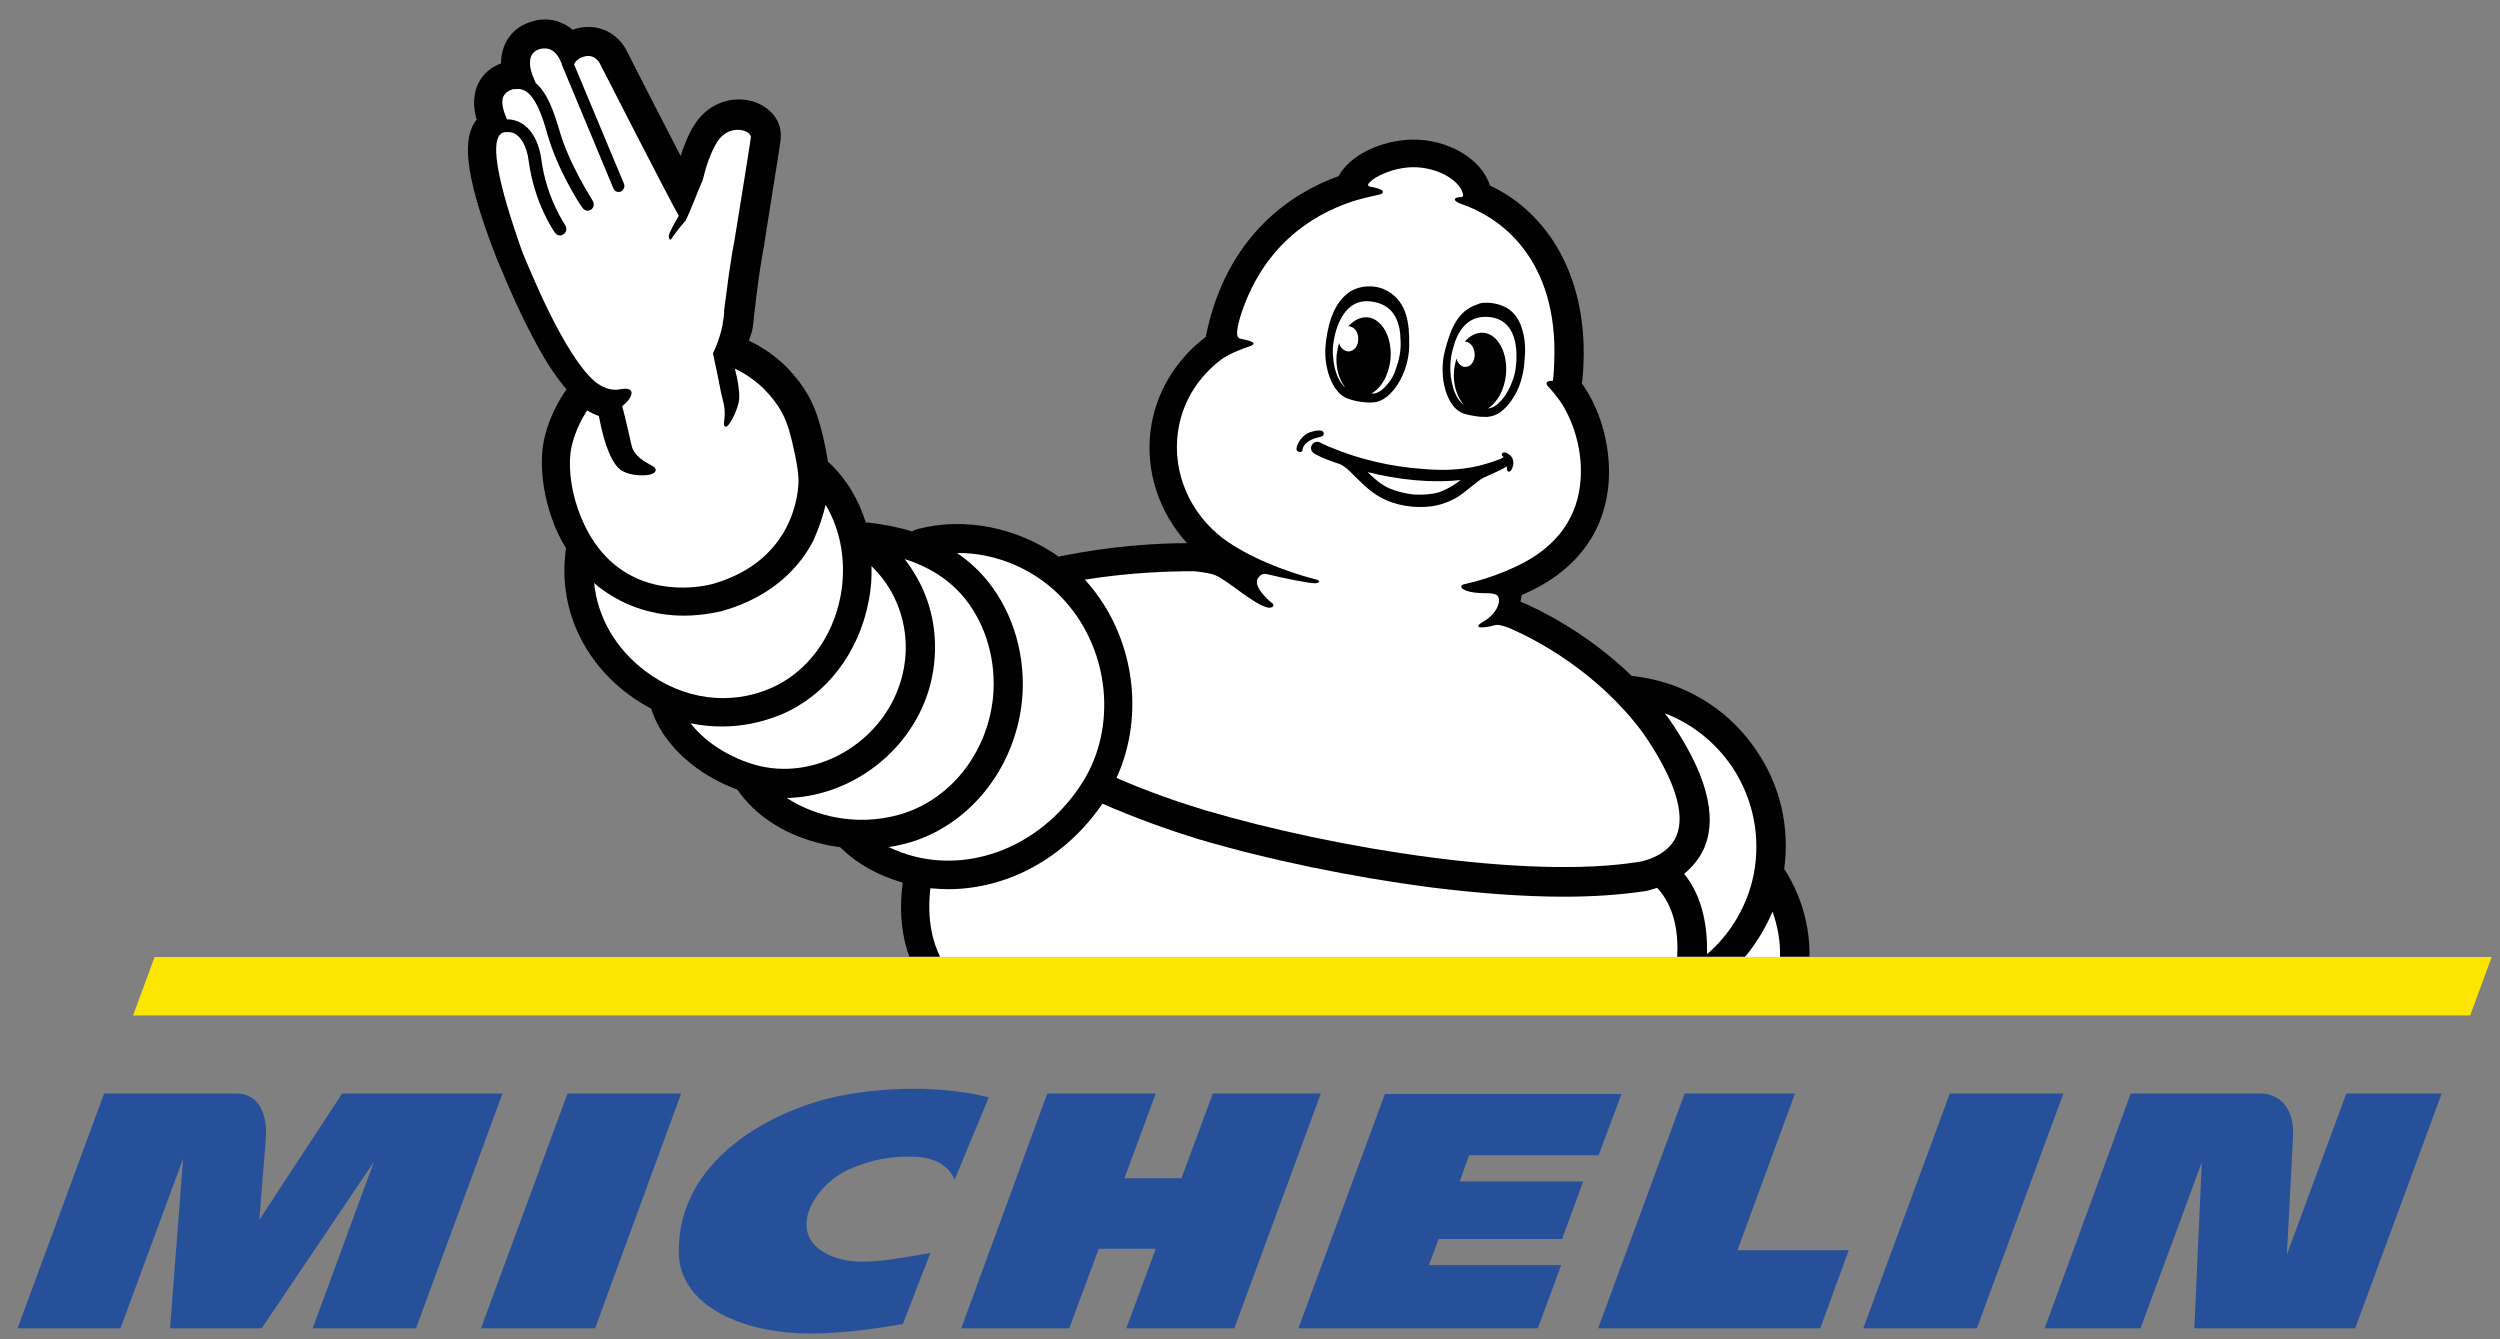 <svg width="112" height="60" viewBox="0 0 112 60" fill="none" xmlns="http://www.w3.org/2000/svg">
<rect x="0" y="0" width="112" height="60" fill="#808080" stroke="none"/>
<path d="M22.301 11.702C22.301 11.723 22.322 11.723 22.322 11.744C22.343 11.806 22.385 11.911 22.448 12.037C22.741 12.77 23.391 14.258 24.145 15.619C24.564 16.373 24.983 16.981 25.381 17.442C25.067 17.882 24.627 18.636 24.396 19.6C24.166 20.584 24.271 21.883 24.689 23.119C24.857 23.643 25.088 24.125 25.36 24.564V24.585C25.339 24.627 25.339 24.669 25.339 24.711C25.025 27.162 26.072 29.55 28.146 31.101C28.481 31.352 28.817 31.561 29.173 31.75C29.466 32.672 30.094 33.531 30.995 34.243C31.603 34.725 32.294 35.102 33.027 35.374C33.027 35.374 33.027 35.395 33.048 35.395C33.823 36.505 35.017 37.302 36.505 37.721C36.882 37.825 37.259 37.909 37.636 37.951L37.699 38.014C38.411 38.705 39.354 39.229 40.443 39.543C40.255 40.968 40.443 42.057 40.736 42.853H81.064C81.085 41.533 80.728 40.214 79.995 39.019C79.974 38.998 79.953 38.956 79.932 38.936C80.184 37.071 79.765 35.207 78.696 33.636C77.565 31.939 75.826 30.786 73.815 30.388C73.606 30.346 73.396 30.326 73.187 30.284H73.103C71.05 28.294 68.871 27.267 68.117 26.953L68.18 26.639C68.201 26.639 68.243 26.617 68.264 26.617C70.442 25.675 71.762 24.062 72.034 21.946C72.244 20.291 71.783 18.447 70.861 17.169C70.861 17.148 70.861 17.128 70.882 17.107C71.113 14.865 70.757 12.896 69.877 11.283C69.144 9.963 68.054 8.916 66.776 8.329H66.755C66.399 7.135 64.87 6.213 63.215 6.255C61.916 6.297 60.513 6.904 59.968 7.889C57.999 8.601 54.94 10.445 54.018 15.095C52.657 16.122 51.756 17.63 51.546 19.285C51.316 21.129 51.923 22.951 53.18 24.334C51.923 24.334 49.891 24.439 47.503 24.921C47.482 24.921 47.461 24.942 47.44 24.942C45.597 23.643 43.23 23.14 41.093 23.706C41.009 23.727 40.925 23.768 40.862 23.81C40.276 23.622 39.626 23.496 38.914 23.412H38.788C38.474 22.407 37.95 21.506 37.217 20.794C37.175 20.752 37.091 20.689 37.091 20.689C36.987 19.956 36.777 19.16 36.693 18.887C36.484 18.175 36.149 17.379 35.227 16.436C34.619 15.829 33.991 15.473 33.551 15.263C33.635 15.033 33.698 14.823 33.719 14.697C33.719 14.656 33.739 14.593 33.739 14.551C33.739 14.53 33.97 12.288 34.242 10.948V10.906C34.975 6.339 34.975 6.276 34.975 6.213V6.192C35.017 5.773 34.871 5.375 34.578 5.061C34.221 4.684 33.698 4.453 33.111 4.453C32.294 4.453 31.561 4.872 31.1 5.606C30.828 6.025 30.639 6.548 30.492 6.988C29.738 5.522 28.733 3.574 28.02 2.17C28 2.149 28 2.128 27.979 2.107C27.727 1.688 27.162 1.206 26.366 1.206C26.135 1.206 25.884 1.248 25.653 1.332C25.297 1.039 24.878 0.871 24.417 0.871C24.187 0.871 23.956 0.913 23.726 0.997C22.909 1.269 22.448 1.981 22.448 2.84C21.82 3.071 21.38 3.574 21.275 4.223C21.191 4.663 21.275 5.04 21.317 5.229C21.317 5.249 21.338 5.291 21.359 5.354C21.338 5.375 21.317 5.417 21.296 5.438C20.835 6.108 20.605 7.407 22.301 11.702Z" fill="black"/>
<path d="M53.476 25.591C53.476 25.591 54.062 25.633 54.419 25.759C55.005 25.989 56.199 27.12 56.828 27.225C56.932 27.246 57.226 27.162 56.911 26.953C56.828 26.89 56.094 26.24 56.367 25.884L56.388 25.863C56.492 25.717 56.618 25.696 56.744 25.717C57.666 25.947 58.441 26.073 58.713 26.115C58.881 26.136 58.986 26.136 59.069 26.094C59.132 26.031 59.09 25.989 58.902 25.947C57.477 25.57 55.906 24.942 54.796 24.125C53.308 22.993 52.533 21.192 52.764 19.411C52.931 18.091 53.623 16.939 54.691 16.122C55.11 15.808 55.801 15.577 55.99 15.514C56.514 15.326 55.655 15.2 55.592 15.179C55.382 15.137 55.361 14.928 55.55 14.237C56.534 11.052 58.734 9.649 60.536 9.041C60.85 8.936 61.353 8.811 61.667 8.748C62.17 8.664 61.981 8.455 61.416 8.371C61.416 8.371 61.227 8.35 61.311 8.224C61.332 8.203 61.437 8.078 61.604 7.973C62.023 7.721 62.61 7.512 63.259 7.491C64.432 7.47 65.438 8.119 65.543 8.706C65.543 8.706 65.584 8.832 65.438 8.832C65.207 8.832 65.04 8.936 65.333 9.083C65.396 9.125 65.71 9.209 66.15 9.418C66.171 9.439 66.192 9.439 66.213 9.46C67.093 9.879 69.837 11.534 69.628 16.248C69.628 16.394 69.607 16.52 69.607 16.667C69.607 16.792 69.586 16.918 69.565 17.065C69.313 17.044 69.188 17.148 69.376 17.337C69.502 17.463 69.837 17.861 70.026 18.175C70.633 19.201 70.947 20.542 70.78 21.778C70.57 23.454 69.523 24.481 68.475 25.088C68.014 25.36 66.925 25.884 65.584 26.177C65.312 26.24 65.438 26.596 66.716 26.576C66.82 26.596 67.051 26.596 67.114 26.722C67.26 26.995 67.009 27.539 66.443 27.854C65.962 28.126 66.339 28.189 67.009 28C67.198 27.958 67.721 28.168 67.784 28.21C68.853 28.691 71.576 30.095 73.608 32.839C75.011 34.871 75.535 36.464 75.095 37.469C74.676 38.433 73.398 38.621 73.377 38.621H73.357C68.433 39.396 59.865 38.035 53.979 36.296C52.931 35.982 51.339 35.437 50.019 34.85C51.318 32.022 50.815 28.461 48.678 26.052C48.658 26.01 48.616 25.989 48.595 25.968C50.711 25.633 52.47 25.591 53.476 25.591Z" fill="white"/>
<path d="M77.608 34.369C78.55 35.793 78.885 37.49 78.571 39.145C78.299 40.549 77.545 41.827 76.476 42.748C76.497 41.575 76.309 40.214 75.45 39.145C75.785 38.873 76.099 38.517 76.33 38.035C76.979 36.568 76.434 34.578 74.717 32.127C74.717 32.127 74.717 32.106 74.696 32.106C74.654 32.064 74.612 32.002 74.591 31.96C75.806 32.42 76.853 33.258 77.608 34.369ZM47.734 26.953C49.703 29.173 50.039 32.546 48.53 34.997C46.833 37.721 43.796 39.082 40.968 38.37C40.549 38.265 40.172 38.119 39.815 37.951C40.088 37.909 40.36 37.846 40.611 37.783C43.398 37.029 45.472 34.453 45.786 31.394C45.974 29.467 45.43 27.518 44.278 26.073C43.88 25.57 43.398 25.13 42.874 24.774C44.655 24.753 46.498 25.549 47.734 26.953Z" fill="white"/>
<path d="M43.253 26.848C44.195 28.042 44.635 29.634 44.489 31.226C44.237 33.761 42.54 35.877 40.257 36.505C38.35 37.029 36.507 36.568 35.25 35.751C38.015 35.688 40.676 33.803 41.577 31.017C42.017 29.634 41.996 28.105 41.493 26.764C41.262 26.136 40.927 25.57 40.529 25.046C41.702 25.424 42.582 26.01 43.253 26.848Z" fill="white"/>
<path d="M38.916 26.932C39.021 26.408 39.063 25.884 39.042 25.361C40.404 26.66 40.948 28.712 40.32 30.619C39.482 33.237 36.675 34.913 34.077 34.327C32.988 34.075 31.71 33.405 30.935 32.4C31.395 32.504 31.877 32.546 32.359 32.546C33.26 32.546 34.161 32.358 35.02 32.002C37.031 31.143 38.476 29.236 38.916 26.932Z" fill="white"/>
<path d="M36.988 22.616C37.679 23.768 37.931 25.235 37.658 26.701C37.302 28.587 36.129 30.137 34.537 30.828C32.714 31.624 30.619 31.352 28.923 30.074C27.582 29.069 26.765 27.644 26.618 26.115C26.744 26.241 26.89 26.345 27.037 26.45C28.064 27.183 29.3 27.581 30.64 27.581C31.562 27.581 32.233 27.393 32.358 27.372C34.725 26.701 35.899 25.277 36.443 24.208C36.716 23.601 36.883 23.056 36.988 22.616Z" fill="white"/>
<path d="M22.387 6.045C22.408 6.045 22.429 6.024 22.429 6.003C22.471 5.962 22.534 5.941 22.596 5.92H22.827C22.869 5.92 22.911 5.941 22.953 5.941C23.33 6.066 23.602 6.548 23.686 7.219C23.937 9.104 24.817 10.361 24.859 10.424C24.922 10.508 25.006 10.549 25.089 10.549C25.152 10.549 25.194 10.528 25.257 10.487C25.383 10.403 25.404 10.214 25.32 10.089C25.32 10.068 24.482 8.894 24.251 7.135C24.126 6.255 23.728 5.626 23.141 5.417C22.994 5.375 22.848 5.333 22.722 5.354C22.638 5.186 22.576 4.998 22.555 4.914C22.492 4.663 22.387 4.202 22.932 4.013C22.974 3.992 22.994 3.992 23.036 3.992H23.099C23.497 3.95 24 4.118 24.503 5.941C24.964 7.617 26.032 9.251 26.095 9.313C26.158 9.397 26.242 9.439 26.325 9.439C26.388 9.439 26.43 9.418 26.472 9.397C26.598 9.313 26.64 9.146 26.556 8.999C26.556 8.978 25.487 7.365 25.047 5.794C24.817 5.019 24.524 4.16 24 3.72C23.916 3.531 23.832 3.322 23.811 3.238C23.728 2.966 23.623 2.379 24.147 2.212C24.251 2.17 24.335 2.17 24.419 2.17C24.817 2.17 25.026 2.526 25.131 2.777C25.152 2.819 25.173 2.861 25.173 2.903L27.478 8.434C27.498 8.475 27.52 8.517 27.54 8.538C27.624 8.601 27.708 8.622 27.813 8.58C27.939 8.517 28.001 8.371 27.959 8.245L25.718 2.882C25.76 2.777 25.844 2.694 25.969 2.61C26.116 2.547 26.242 2.505 26.346 2.505C26.681 2.505 26.849 2.798 26.849 2.798C26.849 2.798 29.845 8.664 30.41 9.67C30.18 10.047 29.991 10.424 29.971 10.528C29.929 10.675 30.033 10.822 30.096 10.675C30.264 10.424 30.494 10.13 30.704 9.9C30.704 9.9 30.725 9.879 30.725 9.858C30.871 9.607 31.311 8.434 31.479 8.077C31.605 7.533 31.835 6.821 32.128 6.36C32.38 5.962 32.736 5.815 33.05 5.815C33.385 5.815 33.658 5.983 33.637 6.171C33.637 6.255 32.903 10.78 32.903 10.78C32.715 11.723 32.547 13.084 32.443 13.88C32.443 14.069 32.422 14.257 32.38 14.446V14.509C32.38 14.509 32.38 14.551 32.359 14.614C32.212 15.305 31.94 15.829 31.94 15.829L32.17 16.918C32.254 17.379 32.359 17.861 32.401 18.007C32.568 18.615 32.359 18.971 32.464 19.097C32.61 19.264 33.008 18.447 33.092 18.028C33.176 17.693 33.05 17.002 32.924 16.52C33.26 16.667 33.741 16.96 34.202 17.4C34.977 18.175 35.208 18.803 35.354 19.285C35.501 19.788 35.752 20.877 35.773 21.443C35.794 22.03 35.585 25.109 31.94 26.157C31.94 26.157 31.374 26.324 30.578 26.324C29.761 26.324 28.693 26.157 27.729 25.444C25.969 24.187 25.278 21.443 25.613 19.977C25.781 19.285 26.074 18.741 26.304 18.384C26.472 18.489 26.64 18.573 26.828 18.636L26.933 19.139C26.954 19.201 27.226 20.584 27.771 21.024C28.085 21.275 28.609 21.296 28.756 21.296C28.923 21.296 29.3 21.275 29.363 21.108C29.384 21.087 29.384 21.003 29.321 20.94C29.3 20.919 29.237 20.877 29.154 20.835C28.902 20.689 28.399 20.437 28.295 19.956C28.232 19.683 28.022 18.741 27.876 18.196C28.42 17.756 28.483 17.295 27.771 17.442C27.352 17.526 26.954 17.337 26.64 17.086C25.215 15.829 23.707 11.995 23.413 11.325C22.282 8.14 22.01 6.506 22.387 6.045ZM79.746 42.874H78.174C78.677 42.266 79.096 41.575 79.41 40.842C79.641 41.491 79.766 42.183 79.746 42.874ZM41.681 39.794C41.953 39.815 42.226 39.836 42.477 39.836C45.138 39.836 47.735 38.433 49.39 36.003C50.794 36.631 52.47 37.218 53.622 37.574C56.869 38.537 60.577 39.292 64.076 39.752C66.275 40.025 68.286 40.172 70.067 40.172C71.387 40.172 72.56 40.088 73.566 39.941C73.628 39.941 73.901 39.899 74.236 39.773C75.032 40.611 75.2 41.826 75.137 42.874H42.121C41.807 42.245 41.514 41.24 41.681 39.794Z" fill="white"/>
<path d="M59.298 19.39C59.277 19.285 59.13 19.285 59.089 19.285C58.963 19.285 58.795 19.327 58.67 19.369C58.334 19.495 58.083 19.893 58.083 20.123C58.083 20.165 58.104 20.186 58.125 20.207C58.146 20.228 58.188 20.249 58.251 20.249C58.313 20.249 58.355 20.207 58.355 20.144C58.355 20.081 58.397 19.977 58.481 19.893C58.565 19.809 58.712 19.663 59.13 19.579C59.235 19.558 59.34 19.495 59.298 19.39ZM62.315 17.002C62.063 17.379 61.77 17.63 61.519 17.63H61.435C61.875 17.4 62.231 16.792 62.294 16.08C62.378 15.117 61.917 14.278 61.267 14.216C60.953 14.195 60.66 14.341 60.408 14.614C60.639 14.614 60.848 14.844 60.848 15.158C60.869 15.473 60.681 15.724 60.429 15.745C60.241 15.745 60.052 15.598 59.989 15.368C59.947 15.536 59.906 15.703 59.885 15.871C59.822 16.457 59.989 17.002 60.262 17.358C60.22 17.316 60.178 17.295 60.157 17.253C59.947 17.002 59.801 16.625 59.738 16.164C59.717 15.954 59.696 15.745 59.717 15.536C59.759 15.012 60.073 13.357 61.393 13.503C62.398 13.608 62.671 14.341 62.734 14.991V15.075C62.797 15.703 62.671 16.143 62.524 16.562C62.482 16.709 62.398 16.876 62.315 17.002ZM63.132 15.514C63.153 14.404 63.006 13.566 62.21 13.063L61.959 12.938C61.623 12.812 61.225 12.791 60.869 12.896C60.45 13.001 60.136 13.315 59.906 13.671C59.675 14.048 59.549 14.467 59.466 14.907C59.382 15.347 59.34 15.787 59.403 16.227C59.466 16.667 59.612 17.149 59.906 17.505C60.052 17.693 60.241 17.819 60.45 17.882C60.639 17.945 60.827 17.986 61.016 18.008C61.016 18.008 61.33 18.049 61.54 18.028C62.336 17.966 63.111 16.73 63.132 15.514ZM65.436 21.506C65.143 21.736 64.829 21.925 64.472 22.051C64.116 22.155 63.718 22.176 63.341 22.155C62.964 22.113 62.608 22.03 62.252 21.883C61.875 21.715 61.561 21.443 61.267 21.15C62.629 21.485 64.053 21.653 65.436 21.506ZM66.211 20.878C65.394 21.066 64.535 21.087 63.676 21.003C62.294 20.898 60.911 20.584 59.612 20.04C59.487 19.998 59.382 19.935 59.277 19.893C59.214 19.872 59.172 19.83 59.109 19.809C58.921 19.746 58.753 19.872 58.732 20.061C58.732 20.207 58.816 20.291 58.942 20.354C59.277 20.542 59.654 20.668 60.031 20.794C60.346 20.94 60.576 21.234 60.827 21.464C61.121 21.757 61.435 22.051 61.812 22.26C62.503 22.658 63.383 22.784 64.158 22.679C64.577 22.616 64.954 22.47 65.31 22.26C65.562 22.093 65.792 21.904 66.023 21.715C66.169 21.611 66.295 21.485 66.463 21.401C66.546 21.359 67.196 21.087 67.51 20.898C67.51 21.024 67.51 21.129 67.594 21.129C67.678 21.15 67.761 20.982 67.782 20.857C67.824 20.71 67.782 20.584 67.74 20.5C67.699 20.417 67.552 20.291 67.426 20.27C67.28 20.249 67.259 20.375 67.301 20.417L67.364 20.48C67.322 20.5 67.259 20.542 67.217 20.563C66.882 20.689 66.546 20.794 66.211 20.878ZM67.887 16.604C67.845 16.813 67.782 17.023 67.699 17.211C67.531 17.63 67.28 17.966 67.028 18.154C66.924 18.238 66.798 18.28 66.651 18.301C67.07 18.049 67.405 17.463 67.468 16.771C67.552 15.808 67.112 14.97 66.463 14.907C66.148 14.886 65.855 15.033 65.625 15.305C65.855 15.305 66.044 15.536 66.065 15.85C66.086 16.164 65.897 16.436 65.667 16.436C65.478 16.457 65.31 16.29 65.248 16.059C65.206 16.227 65.164 16.394 65.143 16.562C65.08 17.211 65.269 17.798 65.583 18.133C65.394 18.008 65.206 17.735 65.101 17.379C65.059 17.211 65.017 17.044 64.996 16.876C64.954 16.436 64.954 15.996 65.164 15.389C65.164 15.368 65.185 15.326 65.185 15.305C65.415 14.697 65.855 14.069 66.819 14.216C68.118 14.425 67.971 16.08 67.887 16.604ZM68.201 14.781C68.097 14.383 67.866 14.006 67.51 13.797C67.217 13.629 66.84 13.545 66.484 13.566C66.379 13.566 66.295 13.587 66.211 13.629C65.331 13.902 64.996 14.677 64.724 15.745C64.431 16.918 64.829 18.301 65.583 18.531C65.771 18.594 66.065 18.636 66.065 18.636C66.253 18.678 66.442 18.678 66.63 18.678C66.84 18.657 67.049 18.594 67.238 18.447C67.594 18.175 67.866 17.756 68.034 17.358C68.201 16.939 68.285 16.52 68.306 16.08C68.348 15.64 68.327 15.2 68.201 14.781Z" fill="black"/>
<path d="M6.926 42.874L5.962 45.493H110.665L111.629 42.874H6.926Z" fill="#FCE500"/>
<path d="M105.115 48.991L102.454 56.198C102.496 55.465 102.643 52.594 102.726 50.96C102.768 50.29 102.622 49.766 102.286 49.41C101.888 48.991 101.365 48.991 101.365 48.991H95.457L91.602 59.508H95.897L98.641 52.071L98.306 59.508H105.513L109.388 48.991H105.115ZM88.565 59.508L92.44 48.991H87.35L83.474 59.508H88.565ZM82.825 56.009H77.839L80.416 48.991H75.472L71.596 59.508H81.547L82.825 56.009ZM71.617 51.757L72.644 49.012H62.043L58.168 59.508H68.894L69.941 56.679H64.012L64.452 55.506H69.983L70.926 52.93H65.395L65.814 51.757H71.617ZM55.298 59.508L59.173 48.991H54.334L52.93 52.783H50.375L51.778 48.991H46.918L43.063 59.508H47.903L49.222 55.946H51.778L50.458 59.508H55.298ZM42.77 52.846L44.299 49.159C41.66 48.509 38.999 48.824 37.617 49.096C34.537 49.724 30.347 51.987 30.41 56.114C30.431 58.502 33.322 59.822 36.611 59.738C38.455 59.696 40.235 59.34 40.445 59.319L41.681 56.135C40.068 56.386 38.496 56.784 37.281 56.282C35.082 55.402 36.443 53.118 37.994 52.406C38.685 52.092 39.607 51.798 40.738 51.819C41.199 51.819 42.33 51.84 42.77 52.846ZM26.66 59.508L30.515 48.991H25.424L21.549 59.508H26.66ZM18.637 59.508L22.512 48.991H15.327L11.619 54.647C11.619 54.647 11.849 51.694 11.912 50.981C11.954 50.437 11.891 48.991 10.571 48.991H4.664L0.788 59.508H5.397L8.204 51.903L7.617 59.508H11.723L16.751 52.05L14.007 59.508H18.637Z" fill="#27509B"/>
</svg>
